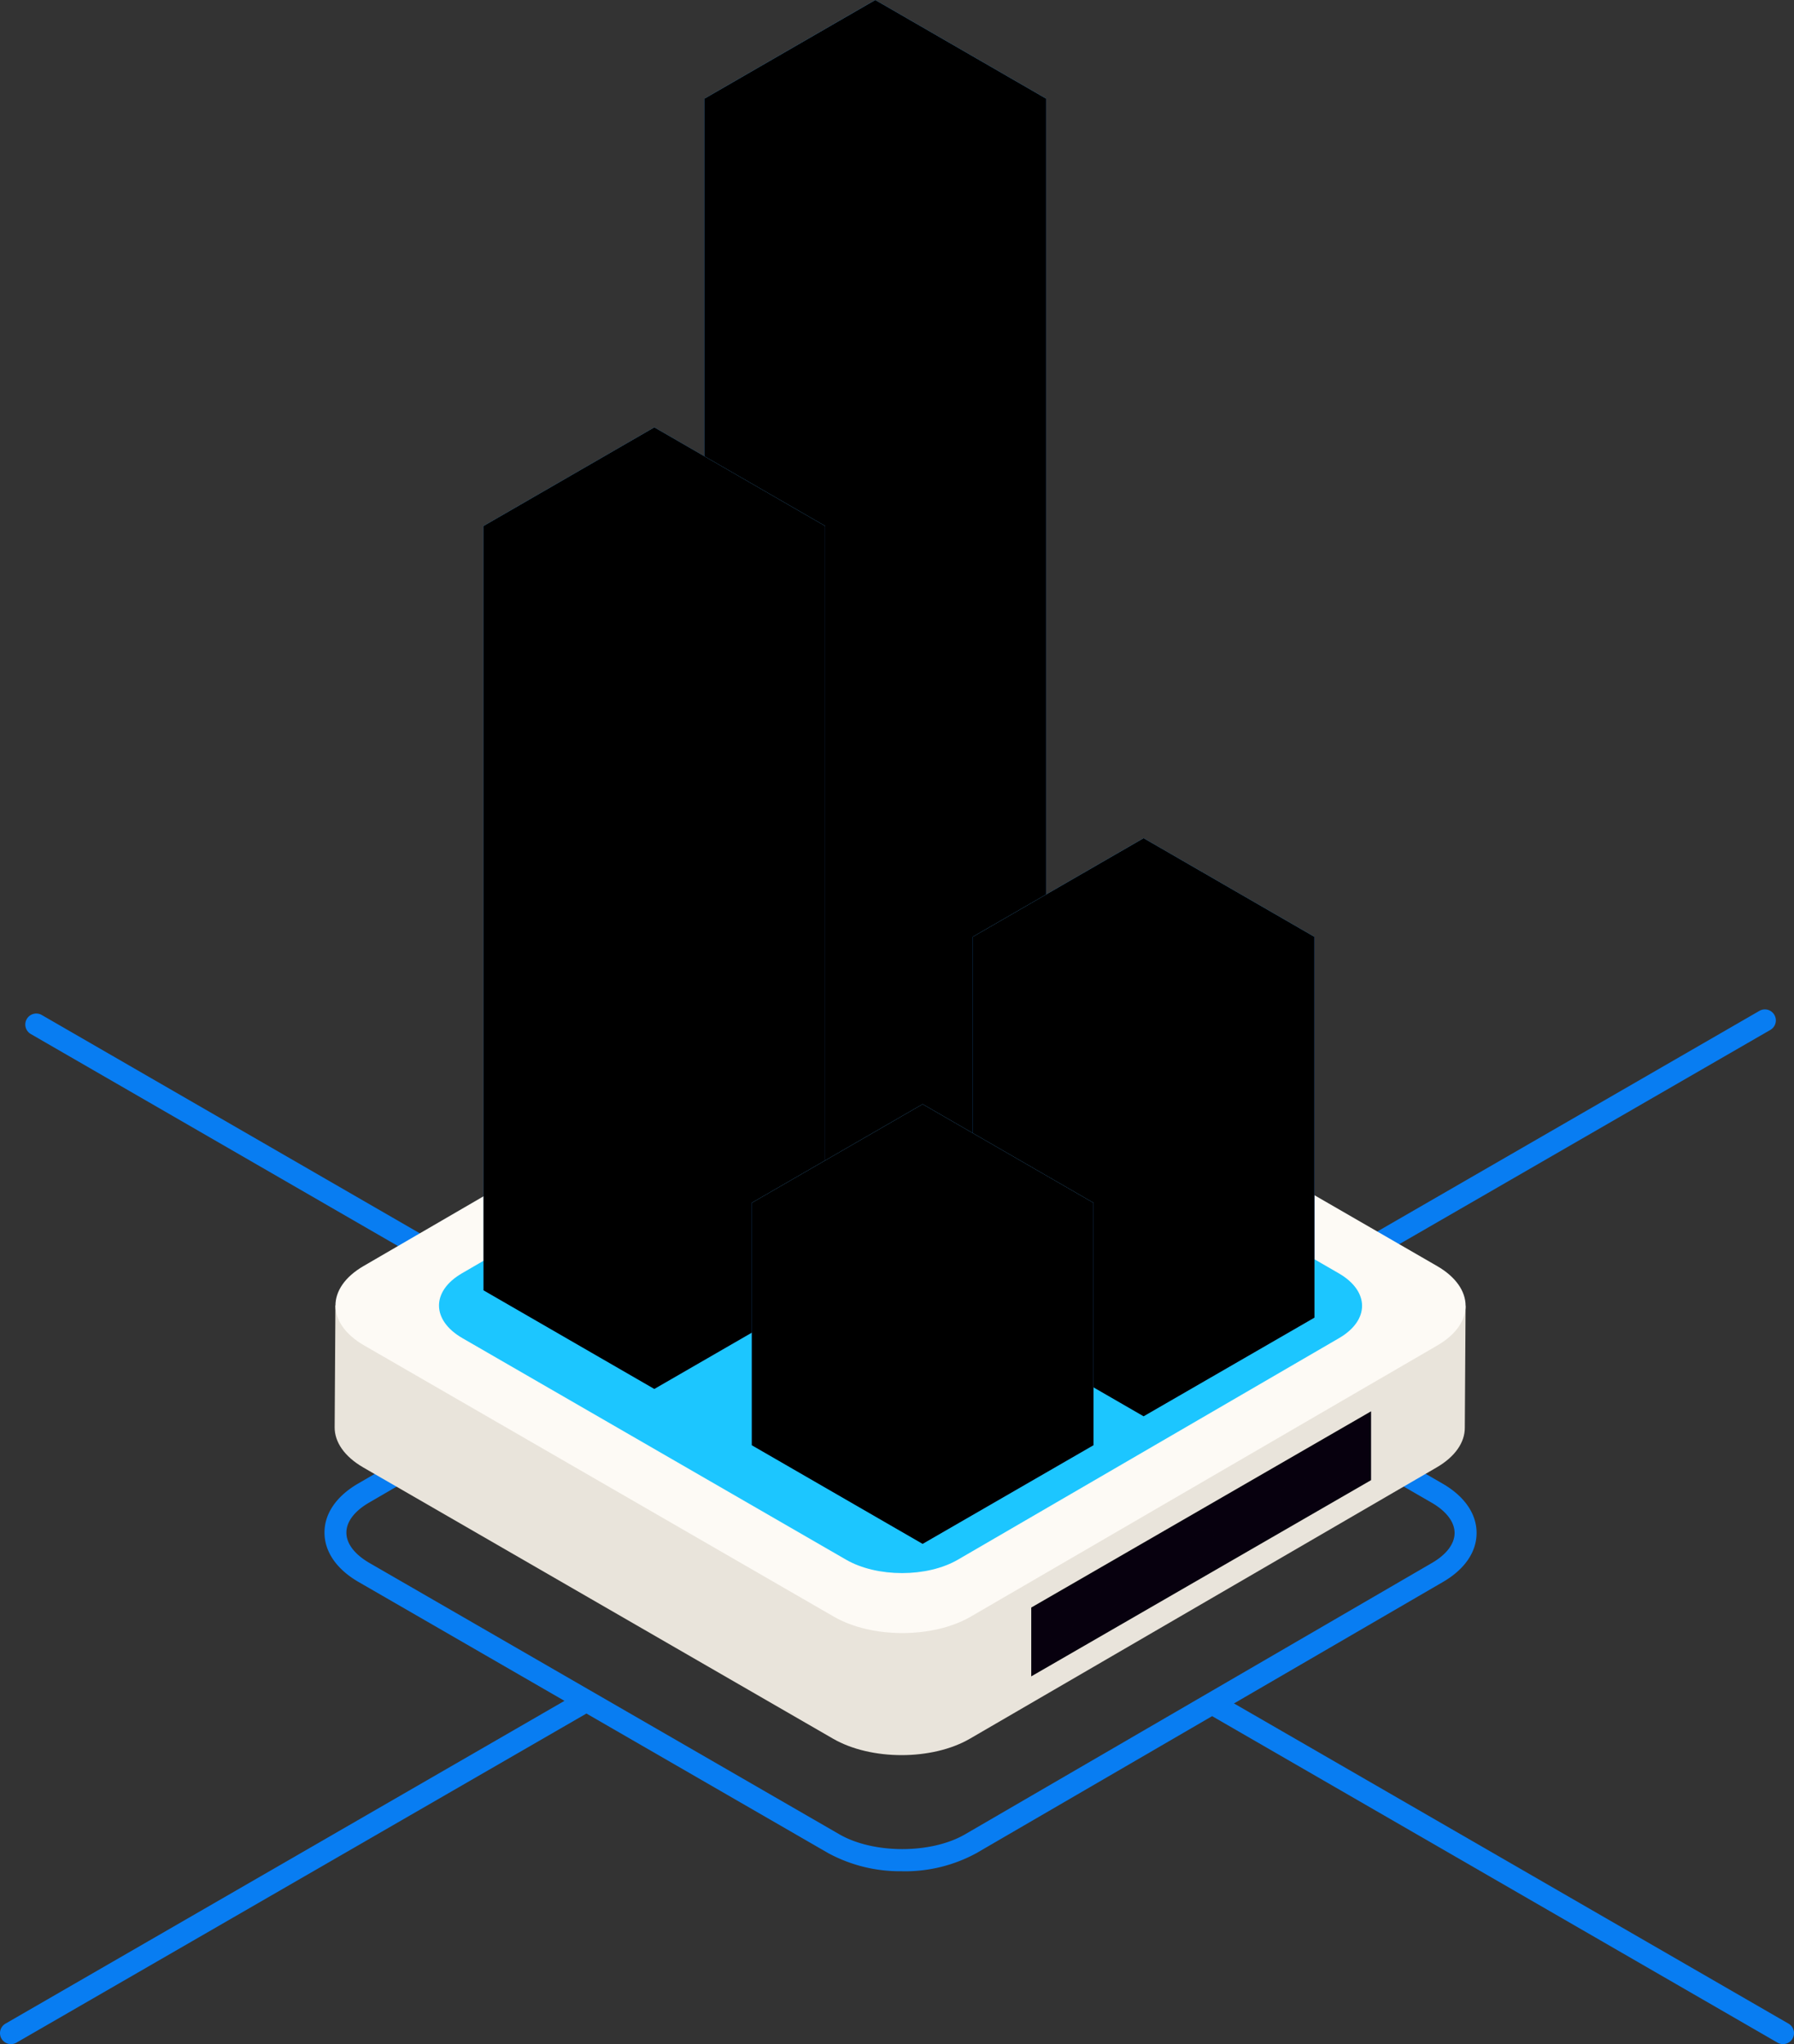 <svg id="services-info-graphic" xmlns="http://www.w3.org/2000/svg" xmlns:xlink="http://www.w3.org/1999/xlink" width="288.664" height="328.865" viewBox="0 0 288.664 328.865">
  <rect x="0" y="0" width="288.664" height="328.865" fill="#333333" stroke="none"/>
  <defs>
    <clipPath id="clip-path">
      <rect id="Rectangle_328" data-name="Rectangle 328" width="288.664" height="328.865" fill="none"/>
    </clipPath>
    <clipPath id="clip-path-2">
      <rect id="Rectangle_301" data-name="Rectangle 301" width="288.663" height="328.865" fill="none"/>
    </clipPath>
    <clipPath id="clip-path-3">
      <path id="Path_1975" data-name="Path 1975" d="M16.777,85.068c-.006,2.33,1.534,4.664,4.606,6.442l75.588,43.636c6.1,3.524,15.959,3.524,22.022,0l75.094-43.639c3.014-1.752,4.529-4.047,4.535-6.349l.125-19.637L16.9,65.431Z" transform="translate(-16.777 -65.431)" fill="none"/>
    </clipPath>
    <linearGradient id="linear-gradient" x1="-0.296" y1="1.623" x2="-0.278" y2="1.623" gradientUnits="objectBoundingBox">
      <stop offset="0" stop-color="#beb9b0"/>
      <stop offset="0.224" stop-color="#cac5bc"/>
      <stop offset="0.696" stop-color="#e0dbd2"/>
      <stop offset="1" stop-color="#e9e4db"/>
    </linearGradient>
    <clipPath id="clip-path-4">
      <path id="Path_1976" data-name="Path 1976" d="M96.427,51.682,21.333,95.324c-6.06,3.521-6.012,9.244.09,12.765l75.585,43.642c6.1,3.521,15.962,3.521,22.022,0l75.1-43.642c6.06-3.521,6.044-9.244-.058-12.768L118.487,51.682a24.349,24.349,0,0,0-22.06,0" transform="translate(-16.817 -49.04)" fill="none"/>
    </clipPath>
    <linearGradient id="linear-gradient-2" x1="-0.284" y1="1.614" x2="-0.266" y2="1.614" gradientUnits="objectBoundingBox">
      <stop offset="0" stop-color="#f6f2ed"/>
      <stop offset="0.011" stop-color="#f6f2ed"/>
      <stop offset="1" stop-color="#fdfaf5"/>
    </linearGradient>
    <clipPath id="clip-path-5">
      <path id="Path_1977" data-name="Path 1977" d="M87.033,54.2,25.7,89.848c-4.953,2.876-4.911,7.549.074,10.428l61.735,35.644c4.985,2.876,13.038,2.876,17.99,0l61.334-35.644c4.953-2.879,4.937-7.552-.045-10.428L105.049,54.2a19.889,19.889,0,0,0-18.016,0" transform="translate(-22.006 -52.047)" fill="none"/>
    </clipPath>
    <linearGradient id="linear-gradient-3" x1="-0.459" y1="1.865" x2="-0.438" y2="1.865" gradientUnits="objectBoundingBox">
      <stop offset="0" stop-color="#0061ed"/>
      <stop offset="0.168" stop-color="#0269ee"/>
      <stop offset="0.442" stop-color="#0982f2"/>
      <stop offset="0.786" stop-color="#14a9f9"/>
      <stop offset="1" stop-color="#1cc6ff"/>
    </linearGradient>
    <clipPath id="clip-path-7">
      <rect id="Rectangle_306" data-name="Rectangle 306" width="54.973" height="202.928" fill="none"/>
    </clipPath>
    <clipPath id="clip-path-8">
      <path id="Path_1981" data-name="Path 1981" d="M62.8,0,35.317,15.869V187.057L62.8,202.929l27.488-15.872V15.869Z" transform="translate(-35.317 0)" fill="none"/>
    </clipPath>
    <radialGradient id="radial-gradient" cx="0.521" cy="0.013" r="0.845" gradientTransform="matrix(3.691, 0, 0, -1, 5.55, 3.241)" gradientUnits="objectBoundingBox">
      <stop offset="0" stop-color="#46d7ff"/>
      <stop offset="0.004" stop-color="#45d4fc"/>
      <stop offset="0.085" stop-color="#36a8c8"/>
      <stop offset="0.17" stop-color="#2a8199"/>
      <stop offset="0.259" stop-color="#1e5e70"/>
      <stop offset="0.353" stop-color="#15414d"/>
      <stop offset="0.452" stop-color="#0d2931"/>
      <stop offset="0.557" stop-color="#07171b"/>
      <stop offset="0.673" stop-color="#030a0b"/>
      <stop offset="0.807" stop-color="#000202"/>
      <stop offset="1"/>
    </radialGradient>
    <clipPath id="clip-path-9">
      <rect id="Rectangle_308" data-name="Rectangle 308" width="54.973" height="93.005" fill="none"/>
    </clipPath>
    <clipPath id="clip-path-10">
      <path id="Path_1985" data-name="Path 1985" d="M76.255,42.013,48.767,57.882v61.267l27.488,15.869,27.485-15.869V57.882Z" transform="translate(-48.767 -42.013)" fill="none"/>
    </clipPath>
    <radialGradient id="radial-gradient-2" cx="0.521" cy="0.013" r="0.871" gradientTransform="matrix(1.692, 0, 0, -1, 1.97, 4.172)" xlink:href="#radial-gradient"/>
    <clipPath id="clip-path-11">
      <rect id="Rectangle_310" data-name="Rectangle 310" width="54.973" height="154.703" fill="none"/>
    </clipPath>
    <clipPath id="clip-path-12">
      <path id="Path_1989" data-name="Path 1989" d="M51.727,21.42,24.239,37.292V160.255l27.488,15.869,27.488-15.869V37.292Z" transform="translate(-24.239 -21.42)" fill="none"/>
    </clipPath>
    <radialGradient id="radial-gradient-3" cx="0.521" cy="0.013" r="0.85" gradientTransform="matrix(2.814, 0, 0, -1, 2.567, 3.363)" xlink:href="#radial-gradient"/>
    <clipPath id="clip-path-13">
      <rect id="Rectangle_312" data-name="Rectangle 312" width="54.973" height="70.738" fill="none"/>
    </clipPath>
    <clipPath id="clip-path-14">
      <path id="Path_1993" data-name="Path 1993" d="M65.177,55.345,37.689,71.217v39l27.488,15.869,27.488-15.869v-39Z" transform="translate(-37.689 -55.345)" fill="none"/>
    </clipPath>
    <radialGradient id="radial-gradient-4" cx="0.521" cy="0.013" r="0.895" gradientTransform="matrix(1.287, 0, 0, -1, 0.631, 4.276)" xlink:href="#radial-gradient"/>
    <clipPath id="clip-path-15">
      <rect id="Rectangle_314" data-name="Rectangle 314" width="4.234" height="4.889" fill="none"/>
    </clipPath>
    <clipPath id="clip-path-16">
      <path id="Path_1995" data-name="Path 1995" d="M52.6,84.316c0,1.172.947,1.57,2.115.9a4.392,4.392,0,0,0,2.118-3.338c0-1.168-.95-1.57-2.118-.9A4.389,4.389,0,0,0,52.6,84.316" transform="translate(-52.603 -80.651)" fill="none"/>
    </clipPath>
    <radialGradient id="radial-gradient-5" cx="0.5" cy="0.5" r="0.41" gradientTransform="translate(-92.462 25.207) rotate(180) scale(1.318 1)" gradientUnits="objectBoundingBox">
      <stop offset="0" stop-color="#1c76ff"/>
      <stop offset="1" stop-color="#07000e"/>
    </radialGradient>
    <clipPath id="clip-path-17">
      <rect id="Rectangle_316" data-name="Rectangle 316" width="4.233" height="4.889" fill="none"/>
    </clipPath>
    <clipPath id="clip-path-18">
      <path id="Path_1996" data-name="Path 1996" d="M54.917,82.98c0,1.168.947,1.57,2.115.9a4.384,4.384,0,0,0,2.118-3.338c0-1.168-.947-1.57-2.118-.9a4.389,4.389,0,0,0-2.115,3.338" transform="translate(-54.917 -79.315)" fill="none"/>
    </clipPath>
    <radialGradient id="radial-gradient-6" cy="0.5" r="0.41" gradientTransform="translate(-96.528 26.743) rotate(180) scale(1.318 1)" xlink:href="#radial-gradient-5"/>
    <clipPath id="clip-path-19">
      <path id="Path_1997" data-name="Path 1997" d="M59.349,78.306a4.384,4.384,0,0,0-2.118,3.338c0,1.172.947,1.57,2.118.9A4.4,4.4,0,0,0,61.465,79.2c0-.786-.427-1.223-1.059-1.223a2.156,2.156,0,0,0-1.056.327" transform="translate(-57.231 -77.979)" fill="none"/>
    </clipPath>
    <radialGradient id="radial-gradient-7" cy="0.467" r="0.437" gradientTransform="translate(-97.043 30.02) rotate(180) scale(1.237 1)" xlink:href="#radial-gradient-5"/>
    <clipPath id="clip-path-22">
      <path id="Path_1998" data-name="Path 1998" d="M59.545,80.309c0,1.168.947,1.57,2.118.9a4.389,4.389,0,0,0,2.115-3.338c0-1.172-.947-1.57-2.115-.9a4.384,4.384,0,0,0-2.118,3.338" transform="translate(-59.545 -76.643)" fill="none"/>
    </clipPath>
    <radialGradient id="radial-gradient-8" cy="0.5" r="0.41" gradientTransform="translate(-104.663 29.816) rotate(180) scale(1.318 1)" xlink:href="#radial-gradient-5"/>
    <clipPath id="clip-path-23">
      <path id="Path_1999" data-name="Path 1999" d="M63.977,75.634a4.393,4.393,0,0,0-2.118,3.338c0,1.172.95,1.57,2.118.9a4.394,4.394,0,0,0,2.115-3.338c0-.786-.427-1.223-1.059-1.223a2.166,2.166,0,0,0-1.056.327" transform="translate(-61.859 -75.307)" fill="none"/>
    </clipPath>
    <radialGradient id="radial-gradient-9" cy="0.467" r="0.437" gradientTransform="translate(-104.889 33.296) rotate(180) scale(1.237 1)" xlink:href="#radial-gradient-5"/>
    <clipPath id="clip-path-26">
      <path id="Path_2000" data-name="Path 2000" d="M64.173,77.637c0,1.168.95,1.57,2.118.9a4.394,4.394,0,0,0,2.115-3.338c0-1.172-.947-1.57-2.115-.9a4.393,4.393,0,0,0-2.118,3.338" transform="translate(-64.173 -73.971)" fill="none"/>
    </clipPath>
    <radialGradient id="radial-gradient-10" cy="0.5" r="0.41" gradientTransform="translate(-112.797 32.889) rotate(180) scale(1.318 1)" xlink:href="#radial-gradient-5"/>
    <clipPath id="clip-path-28">
      <path id="Path_2001" data-name="Path 2001" d="M66.488,76.3c0,1.168.947,1.57,2.115.9a4.4,4.4,0,0,0,2.118-3.341c0-1.168-.95-1.57-2.118-.892A4.388,4.388,0,0,0,66.488,76.3" transform="translate(-66.488 -72.634)" fill="none"/>
    </clipPath>
    <radialGradient id="radial-gradient-11" cy="0.5" r="0.409" gradientTransform="translate(-116.905 34.407) rotate(180) scale(1.319 1)" xlink:href="#radial-gradient-5"/>
  </defs>
  <g id="Group_2119" data-name="Group 2119" clip-path="url(#clip-path)">
    <g id="Group_2057" data-name="Group 2057" transform="translate(0 0)">
      <g id="Group_2056" data-name="Group 2056" clip-path="url(#clip-path-2)">
        <path id="Path_1970" data-name="Path 1970" d="M153.619,141.276a1.755,1.755,0,0,1-.879-.234L61.2,88.188a1.767,1.767,0,1,1,1.769-3.059l91.54,52.854a1.765,1.765,0,0,1-.886,3.293" transform="translate(133.275 187.588)" fill="#087df2"/>
        <path id="Path_1971" data-name="Path 1971" d="M94.583,107.19a1.755,1.755,0,0,1-.879-.234L2.156,54.1a1.767,1.767,0,1,1,1.769-3.059L95.469,103.9a1.764,1.764,0,0,1-.886,3.293" transform="translate(2.819 112.269)" fill="#087df2"/>
        <path id="Path_1972" data-name="Path 1972" d="M1.768,141.276a1.765,1.765,0,0,1-.886-3.293L92.426,85.129a1.767,1.767,0,0,1,1.769,3.059L2.648,141.042a1.755,1.755,0,0,1-.879.234" transform="translate(0 187.588)" fill="#087df2"/>
        <path id="Path_1973" data-name="Path 1973" d="M61.172,106.978a1.764,1.764,0,0,1-.886-3.293L151.83,50.831A1.767,1.767,0,0,1,153.6,53.89L62.051,106.744a1.755,1.755,0,0,1-.879.234" transform="translate(131.262 111.804)" fill="#087df2"/>
        <path id="Path_1974" data-name="Path 1974" d="M109.252,168.767a24.247,24.247,0,0,1-11.911-2.9L21.752,122.232c-3.534-2.041-5.482-4.863-5.485-7.944-.006-3.056,1.913-5.854,5.392-7.88l75.1-43.639c6.654-3.874,17.124-3.871,23.829,0l75.588,43.639c3.521,2.035,5.466,4.85,5.469,7.925s-1.919,5.871-5.415,7.9l-75.094,43.642a24.041,24.041,0,0,1-11.882,2.9m-.6-105.332a20.683,20.683,0,0,0-10.123,2.388l-75.1,43.639c-2.346,1.364-3.643,3.078-3.64,4.824,0,1.769,1.329,3.5,3.726,4.888l75.585,43.639c5.508,3.181,14.784,3.184,20.253,0l75.094-43.642c2.362-1.371,3.659-3.088,3.656-4.84s-1.316-3.489-3.7-4.869L118.817,65.825a20.845,20.845,0,0,0-10.162-2.391" transform="translate(35.945 132.283)" fill="#087df2"/>
      </g>
    </g>
    <g id="Group_2059" data-name="Group 2059" transform="translate(53.849 210.013)">
      <g id="Group_2058" data-name="Group 2058" clip-path="url(#clip-path-3)">
        <rect id="Rectangle_302" data-name="Rectangle 302" width="181.977" height="73.239" transform="translate(-0.006 0)" fill="url(#linear-gradient)"/>
      </g>
    </g>
    <g id="Group_2061" data-name="Group 2061" transform="translate(53.978 157.403)">
      <g id="Group_2060" data-name="Group 2060" clip-path="url(#clip-path-4)">
        <rect id="Rectangle_303" data-name="Rectangle 303" width="184.913" height="106.212" transform="translate(-1.544 0)" fill="url(#linear-gradient-2)"/>
      </g>
    </g>
    <g id="Group_2063" data-name="Group 2063" transform="translate(70.634 167.055)">
      <g id="Group_2062" data-name="Group 2062" clip-path="url(#clip-path-5)">
        <rect id="Rectangle_304" data-name="Rectangle 304" width="151.038" height="86.748" transform="translate(-1.263 0)" fill="url(#linear-gradient-3)"/>
      </g>
    </g>
    <g id="Group_2095" data-name="Group 2095" transform="translate(0 0)">
      <g id="Group_2094" data-name="Group 2094" clip-path="url(#clip-path-2)">
        <path id="Path_1978" data-name="Path 1978" d="M62.8,31.74,35.316,15.871,62.8,0,90.292,15.871Z" transform="translate(78.038 -0.002)" fill="#52b5ff"/>
        <path id="Path_1979" data-name="Path 1979" d="M62.8,192,35.316,176.133V4.945L62.8,20.813Z" transform="translate(78.038 10.926)" fill="#1a6ec1"/>
        <path id="Path_1980" data-name="Path 1980" d="M71.368,176.133,43.88,192V20.813L71.368,4.944Z" transform="translate(96.961 10.925)" fill="#3688ea"/>
        <g id="Group_2068" data-name="Group 2068" transform="translate(113.356)" style="mix-blend-mode: screen;isolation: isolate">
          <g id="Group_2067" data-name="Group 2067">
            <g id="Group_2066" data-name="Group 2066" clip-path="url(#clip-path-7)">
              <g id="Group_2065" data-name="Group 2065" transform="translate(0.001)">
                <g id="Group_2064" data-name="Group 2064" clip-path="url(#clip-path-8)">
                  <rect id="Rectangle_305" data-name="Rectangle 305" width="54.972" height="202.929" fill="url(#radial-gradient)"/>
                </g>
              </g>
            </g>
          </g>
        </g>
        <path id="Path_1982" data-name="Path 1982" d="M76.254,73.75,48.767,57.882,76.254,42.013l27.488,15.869Z" transform="translate(107.759 92.836)" fill="#52b5ff"/>
        <path id="Path_1983" data-name="Path 1983" d="M76.254,124.092,48.767,108.223V46.957L76.254,62.826Z" transform="translate(107.759 103.76)" fill="#1a6ec1"/>
        <path id="Path_1984" data-name="Path 1984" d="M84.818,108.223,57.33,124.092V62.825L84.818,46.957Z" transform="translate(126.682 103.759)" fill="#3688ea"/>
        <g id="Group_2073" data-name="Group 2073" transform="translate(156.526 134.847)" style="mix-blend-mode: screen;isolation: isolate">
          <g id="Group_2072" data-name="Group 2072">
            <g id="Group_2071" data-name="Group 2071" clip-path="url(#clip-path-9)">
              <g id="Group_2070" data-name="Group 2070" transform="translate(0.001 0.002)">
                <g id="Group_2069" data-name="Group 2069" clip-path="url(#clip-path-10)">
                  <rect id="Rectangle_307" data-name="Rectangle 307" width="54.972" height="93.004" transform="translate(0)" fill="url(#radial-gradient-2)"/>
                </g>
              </g>
            </g>
          </g>
        </g>
        <path id="Path_1986" data-name="Path 1986" d="M51.727,53.158,24.239,37.29,51.727,21.421,79.214,37.29Z" transform="translate(53.56 47.334)" fill="#52b5ff"/>
        <path id="Path_1987" data-name="Path 1987" d="M51.727,165.2,24.239,149.328V26.365L51.727,42.234Z" transform="translate(53.56 58.259)" fill="#1a6ec1"/>
        <path id="Path_1988" data-name="Path 1988" d="M60.29,149.328,32.8,165.2V42.234L60.29,26.365Z" transform="translate(72.483 58.258)" fill="#3688ea"/>
        <g id="Group_2078" data-name="Group 2078" transform="translate(77.8 68.753)" style="mix-blend-mode: screen;isolation: isolate">
          <g id="Group_2077" data-name="Group 2077">
            <g id="Group_2076" data-name="Group 2076" clip-path="url(#clip-path-11)">
              <g id="Group_2075" data-name="Group 2075" transform="translate(-0.001 -0.001)">
                <g id="Group_2074" data-name="Group 2074" clip-path="url(#clip-path-12)">
                  <rect id="Rectangle_309" data-name="Rectangle 309" width="54.976" height="154.704" fill="url(#radial-gradient-3)"/>
                </g>
              </g>
            </g>
          </g>
        </g>
        <path id="Path_1990" data-name="Path 1990" d="M65.177,87.086,37.689,71.217,65.177,55.345,92.664,71.217Z" transform="translate(83.281 122.295)" fill="#52b5ff"/>
        <path id="Path_1991" data-name="Path 1991" d="M65.177,115.159,37.689,99.29v-39L65.177,76.161Z" transform="translate(83.281 133.221)" fill="#1a6ec1"/>
        <path id="Path_1992" data-name="Path 1992" d="M73.74,99.29,46.252,115.159v-39L73.74,60.289Z" transform="translate(102.204 133.221)" fill="#3688ea"/>
        <g id="Group_2083" data-name="Group 2083" transform="translate(120.971 177.642)" style="mix-blend-mode: screen;isolation: isolate">
          <g id="Group_2082" data-name="Group 2082">
            <g id="Group_2081" data-name="Group 2081" clip-path="url(#clip-path-13)">
              <g id="Group_2080" data-name="Group 2080" transform="translate(-0.001 -0.002)">
                <g id="Group_2079" data-name="Group 2079" clip-path="url(#clip-path-14)">
                  <rect id="Rectangle_311" data-name="Rectangle 311" width="54.976" height="70.738" transform="translate(0)" fill="url(#radial-gradient-4)"/>
                </g>
              </g>
            </g>
          </g>
        </g>
        <path id="Path_1994" data-name="Path 1994" d="M51.7,113.385l54.68-31.57V70.741L51.7,102.312Z" transform="translate(114.233 156.316)" fill="#07000e"/>
        <g id="Group_2088" data-name="Group 2088" transform="translate(168.838 258.865)" opacity="0.5">
          <g id="Group_2087" data-name="Group 2087">
            <g id="Group_2086" data-name="Group 2086" clip-path="url(#clip-path-15)">
              <g id="Group_2085" data-name="Group 2085" transform="translate(0.001 0)">
                <g id="Group_2084" data-name="Group 2084" clip-path="url(#clip-path-16)">
                  <rect id="Rectangle_313" data-name="Rectangle 313" width="4.234" height="5.582" transform="translate(0 -0.347)" fill="url(#radial-gradient-5)"/>
                </g>
              </g>
            </g>
          </g>
        </g>
        <g id="Group_2093" data-name="Group 2093" transform="translate(176.266 254.576)" opacity="0.5">
          <g id="Group_2092" data-name="Group 2092">
            <g id="Group_2091" data-name="Group 2091" clip-path="url(#clip-path-17)">
              <g id="Group_2090" data-name="Group 2090" transform="translate(0 0.001)">
                <g id="Group_2089" data-name="Group 2089" clip-path="url(#clip-path-18)">
                  <rect id="Rectangle_315" data-name="Rectangle 315" width="4.234" height="5.582" transform="translate(0 -0.347)" fill="url(#radial-gradient-6)"/>
                </g>
              </g>
            </g>
          </g>
        </g>
      </g>
    </g>
    <g id="Group_2097" data-name="Group 2097" transform="translate(183.694 250.288)">
      <g id="Group_2096" data-name="Group 2096" clip-path="url(#clip-path-19)">
        <rect id="Rectangle_318" data-name="Rectangle 318" width="4.234" height="5.235" transform="translate(0 0)" fill="url(#radial-gradient-7)"/>
      </g>
    </g>
    <g id="Group_2104" data-name="Group 2104" transform="translate(0 0)">
      <g id="Group_2103" data-name="Group 2103" clip-path="url(#clip-path-2)">
        <g id="Group_2102" data-name="Group 2102" transform="translate(191.121 246)" opacity="0.5">
          <g id="Group_2101" data-name="Group 2101">
            <g id="Group_2100" data-name="Group 2100" clip-path="url(#clip-path-15)">
              <g id="Group_2099" data-name="Group 2099" transform="translate(0 0)">
                <g id="Group_2098" data-name="Group 2098" clip-path="url(#clip-path-22)">
                  <rect id="Rectangle_319" data-name="Rectangle 319" width="4.234" height="5.582" transform="translate(0 -0.346)" fill="url(#radial-gradient-8)"/>
                </g>
              </g>
            </g>
          </g>
        </g>
      </g>
    </g>
    <g id="Group_2106" data-name="Group 2106" transform="translate(198.548 241.712)">
      <g id="Group_2105" data-name="Group 2105" clip-path="url(#clip-path-23)">
        <rect id="Rectangle_322" data-name="Rectangle 322" width="4.234" height="5.235" transform="translate(0 0)" fill="url(#radial-gradient-9)"/>
      </g>
    </g>
    <g id="Group_2118" data-name="Group 2118" transform="translate(0 0)">
      <g id="Group_2117" data-name="Group 2117" clip-path="url(#clip-path-2)">
        <g id="Group_2111" data-name="Group 2111" transform="translate(205.977 237.423)" opacity="0.5">
          <g id="Group_2110" data-name="Group 2110">
            <g id="Group_2109" data-name="Group 2109" clip-path="url(#clip-path-17)">
              <g id="Group_2108" data-name="Group 2108" transform="translate(-0.001 0.001)">
                <g id="Group_2107" data-name="Group 2107" clip-path="url(#clip-path-26)">
                  <rect id="Rectangle_323" data-name="Rectangle 323" width="4.234" height="5.582" transform="translate(0 -0.346)" fill="url(#radial-gradient-10)"/>
                </g>
              </g>
            </g>
          </g>
        </g>
        <g id="Group_2116" data-name="Group 2116" transform="translate(213.404 233.134)" opacity="0.5">
          <g id="Group_2115" data-name="Group 2115">
            <g id="Group_2114" data-name="Group 2114" clip-path="url(#clip-path-15)">
              <g id="Group_2113" data-name="Group 2113" transform="translate(0.002 -0.001)">
                <g id="Group_2112" data-name="Group 2112" clip-path="url(#clip-path-28)">
                  <rect id="Rectangle_325" data-name="Rectangle 325" width="4.234" height="5.585" transform="translate(0 -0.348)" fill="url(#radial-gradient-11)"/>
                </g>
              </g>
            </g>
          </g>
        </g>
      </g>
    </g>
  </g>
</svg>
